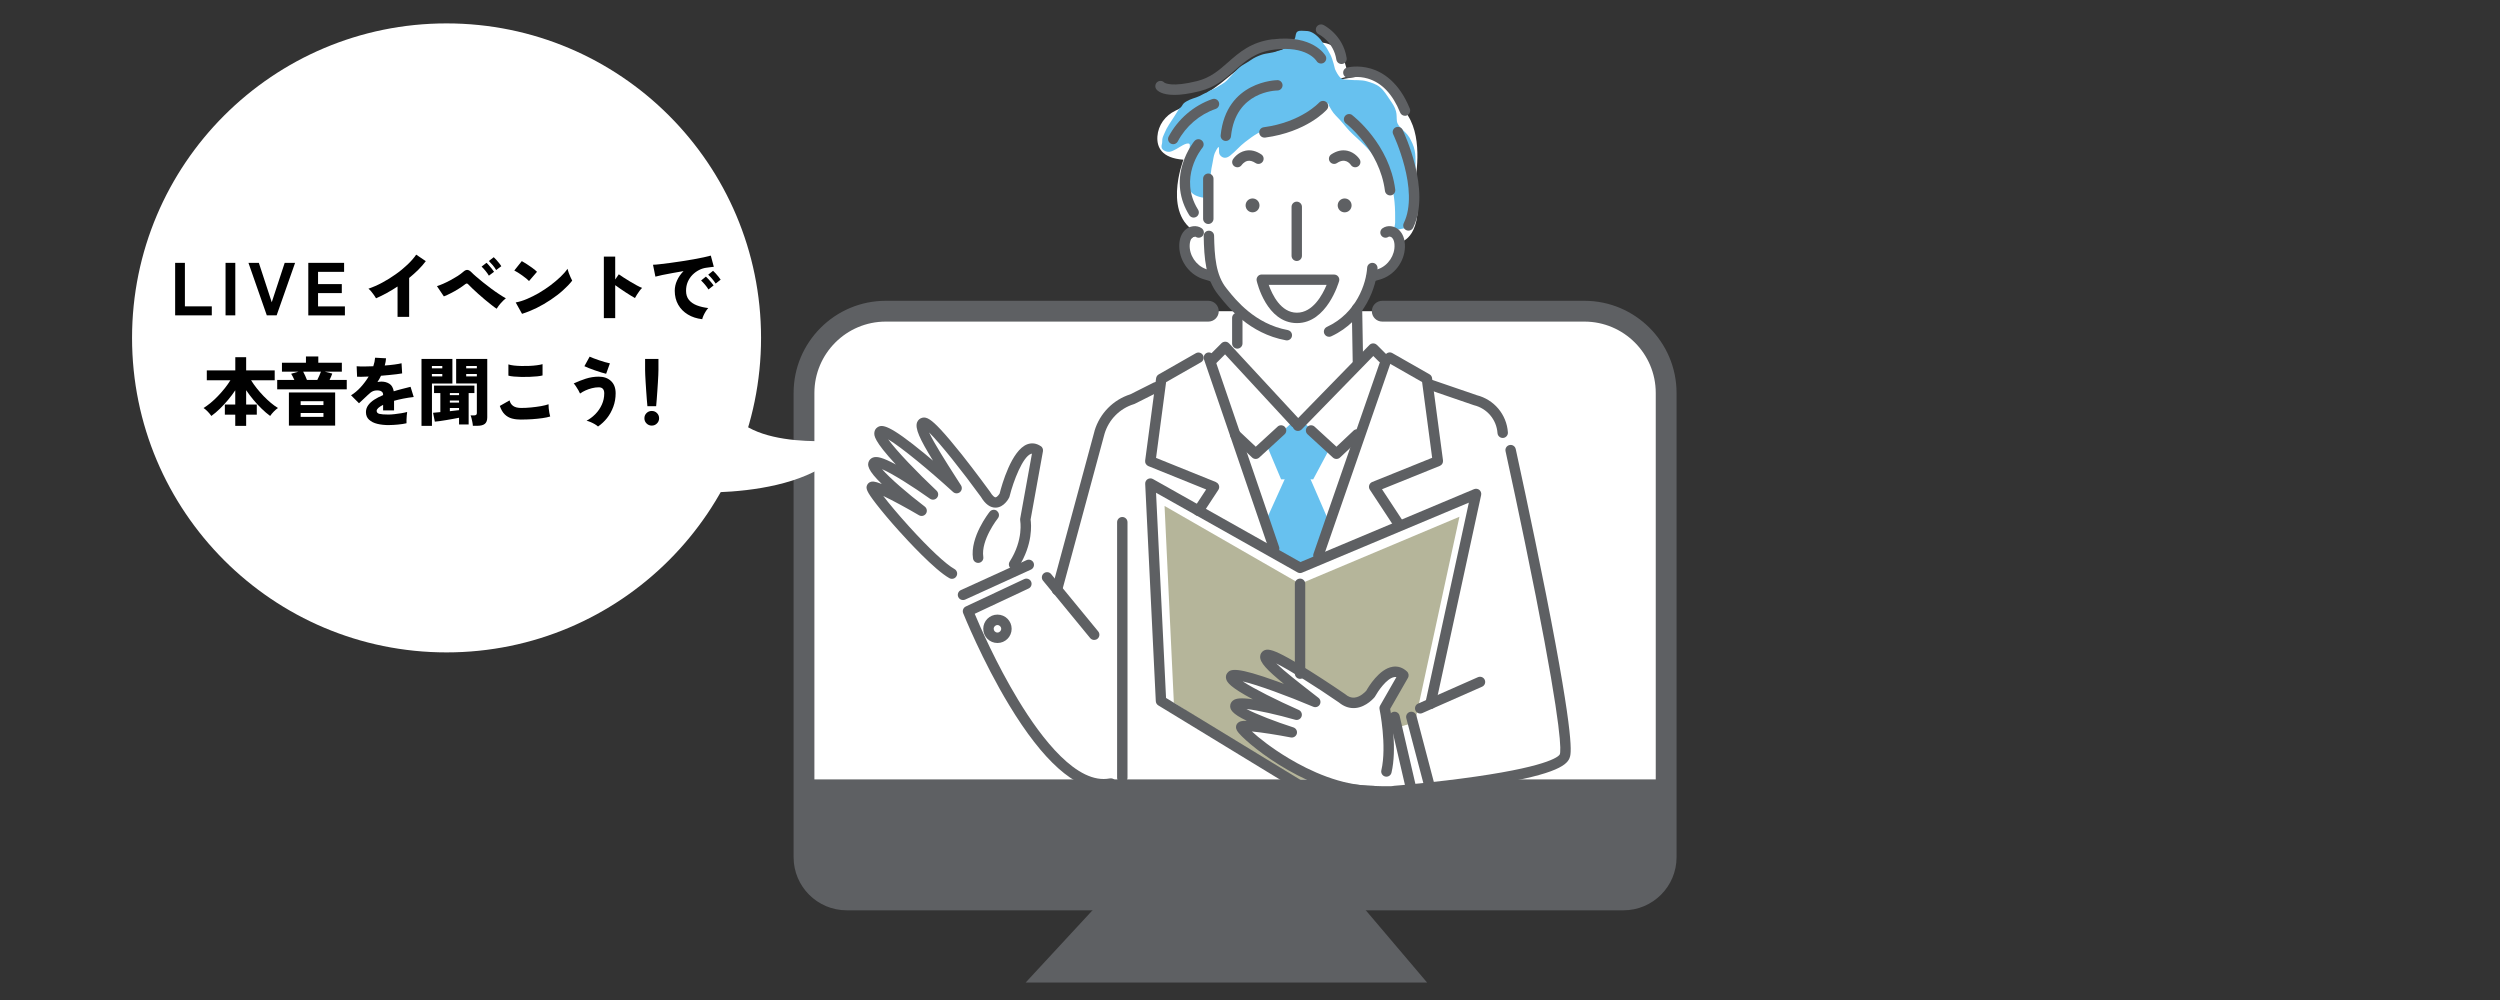 <?xml version="1.0" encoding="UTF-8"?>
<svg id="_レイヤー_1" xmlns="http://www.w3.org/2000/svg" version="1.1" viewBox="0 0 500 200" width="500" height="200">
  <rect x="0" y="0" width="500" height="200" fill="#333333" stroke="none"/>
  <!-- Generator: Adobe Illustrator 29.8.3, SVG Export Plug-In . SVG Version: 2.1.1 Build 3)  -->
  <defs>
    <style>
      .st0 {
        fill: #fff;
      }

      .st1 {
        fill: #67c1ef;
      }

      .st2 {
        fill: #5e6063;
      }

      .st3 {
        fill: #b5b59a;
      }
    </style>
  </defs>
  <g>
    <g>
      <polygon class="st2" points="205.13 196.51 285.42 196.51 247.01 151.24 205.13 196.51"/>
      <g>
        <path class="st0" d="M316.88,62.24h-139.74c-9.03,0-16.35,7.32-16.35,16.35v92.86c0,4.71,3.82,8.53,8.53,8.53h155.37c4.71,0,8.53-3.82,8.53-8.53v-92.86c0-9.03-7.32-16.35-16.35-16.35h.01Z"/>
        <path class="st2" d="M316.88,60.16h-40.43c-1.15,0-2.08.93-2.08,2.08s.93,2.08,2.08,2.08h40.43c7.87,0,14.27,6.4,14.27,14.27v92.86c0,3.56-2.89,6.45-6.45,6.45h-155.37c-3.56,0-6.45-2.89-6.45-6.45v-92.86c0-7.87,6.4-14.27,14.27-14.27h64.52c1.15,0,2.08-.93,2.08-2.08s-.93-2.08-2.08-2.08h-64.52c-10.16,0-18.43,8.27-18.43,18.43v92.86c0,5.85,4.76,10.61,10.61,10.61h155.37c5.85,0,10.61-4.76,10.61-10.61v-92.86c0-10.16-8.27-18.43-18.43-18.43h0Z"/>
      </g>
      <path class="st2" d="M160.79,171.45c0,4.71,3.82,8.53,8.53,8.53h155.37c4.71,0,8.53-3.82,8.53-8.53v-15.57h-172.43v15.57h0Z"/>
    </g>
    <path class="st0" d="M299.47,82.38c-2.37-.81-17.82-5.24-17.82-5.24l-8.81-3.99-.65-11.04,2.75-6.44s4.41.86,5.23-7.27c0,0,4.85-1,2.92-11.66-.15-.81,1.69-8.6-1.51-13.63s-5.22-8.71-11.31-7.59c-6.1,1.11-.74-.2-.74-.2,0,0-.38-8.51-7.7-6.51,0,0-10.1,1.42-16.07,6.54-3.87,3.32-8.15,5.6-10.68,6.79-2.03.96-3.45,2.91-3.6,5.15-.14,2.13.82,4.33,5.21,4.65,0,0-4.64,11.81,3.59,14.99,0,0-7.09.52.74,8.68l2.06.71,4.92,7.29-.82,7.78-7.99,5.43s-14.7,2.81-16.75,7.07c-2.04,4.26-6.42,35.57-6.42,35.57l-.32,4.31-8.36-10.69-6.96,7.85s8.99,29.37,19.07,29.87c0,0,2.88,1.5,5.14,0l.45,3.33h34.95s5.98,2.64,14.18,3.04c10.42.51,34.31-1.59,34.24-5.84-.07-4.26-3.28-26.01-3.28-26.01h5.78s-9.07-42.12-11.44-42.93h0Z"/>
    <path class="st3" d="M232.91,101.18l1.86,39.36,23.52,15.33h3.95c-8.05-2.7-13.06-10.25-13.06-10.25l3.16-1.04-4.75-3.33,4.66-.87-5.33-5.08,10.97,2.33-3.81-6.08s7.83,5,12.43,6.84,5.3,1.99,8.5-1.04,5.2-2.62,5.2-2.62l-3.09,6.53.5,4.79,5.36-1.58,8.91-41.12-31.88,13.42-27.1-15.58h0Z"/>
    <polygon class="st1" points="253.41 103.64 255.24 110.24 260.02 113.57 264.06 111.47 265.56 103.8 259.58 90.02 253.41 103.64"/>
    <polygon class="st1" points="258.73 84.18 253.41 89.2 256.22 95.87 262.64 95.87 265.9 89.76 260.52 84.18 258.73 84.18"/>
    <path class="st2" d="M271.4,60.7h-.02c-.57,0-1.03.48-1.02,1.06l.18,10.5c0,.57.47,1.02,1.04,1.02h.02c.57,0,1.03-.48,1.02-1.06l-.18-10.5c0-.57-.47-1.02-1.04-1.02Z"/>
    <path class="st2" d="M247.46,62.54c-.57,0-1.04.47-1.04,1.04v5.11c0,.57.47,1.04,1.04,1.04s1.04-.47,1.04-1.04v-5.11c0-.57-.47-1.04-1.04-1.04Z"/>
    <path class="st2" d="M224.46,103.4c-.57,0-1.04.47-1.04,1.04v51.1c0,.57.47,1.04,1.04,1.04s1.04-.47,1.04-1.04v-51.1c0-.57-.47-1.04-1.04-1.04Z"/>
    <path class="st2" d="M259.35,40.33c-.57,0-1.04.47-1.04,1.04v9.79c0,.57.47,1.04,1.04,1.04s1.04-.47,1.04-1.04v-9.79c0-.57-.47-1.04-1.04-1.04Z"/>
    <g>
      <path class="st0" d="M259.35,63.58c5.27.03,7.46-7.64,7.46-7.64h-14.46s1.73,7.61,7,7.64h0Z"/>
      <path class="st2" d="M266.81,54.9h-14.46c-.32,0-.62.14-.81.39-.2.25-.27.57-.2.88.08.34,1.98,8.41,8.01,8.45h.04c5.97,0,8.33-8.05,8.43-8.39.09-.31.03-.65-.17-.91s-.5-.41-.83-.41h-.01ZM259.38,62.54h-.03c-3.19-.02-4.9-3.59-5.6-5.56h11.57c-.83,2-2.75,5.56-5.94,5.56Z"/>
    </g>
    <path class="st2" d="M295.31,79.02l-8.86-3.04c-.54-.19-1.14.1-1.32.65-.19.54.1,1.14.65,1.32l8.91,3.06s.06.02.09.03c2.63.64,4.53,2.88,4.72,5.58.04.55.5.97,1.04.97h.07c.57-.04,1.01-.54.97-1.11-.25-3.59-2.77-6.58-6.26-7.45h-.01Z"/>
    <path class="st2" d="M230.77,76.5l-4.7,2.36c-3.45,1.1-6.12,3.83-7.16,7.3v.03l-8.52,31.52c-.15.55.18,1.13.73,1.28.09.02.18.04.27.04.46,0,.88-.31,1-.77l8.52-31.51c.85-2.83,3.04-5.05,5.87-5.92.05-.02.11-.04.16-.06l4.78-2.4c.51-.26.72-.88.46-1.4s-.88-.72-1.4-.46h-.01Z"/>
    <path class="st2" d="M278.5,133.36c-2.66.42-4.82,4.03-5.25,4.79-.22.25-1.19,1.26-2.36,1.37-.63.06-1.23-.16-1.83-.67-.03-.02-.05-.04-.08-.06s-3.5-2.41-7.09-4.66c-2.12-1.33-3.88-2.36-5.21-3.05-2.22-1.15-3.26-1.39-3.98-.93-.41.26-.65.68-.67,1.16-.05,1.2,1.32,2.67,4.76,5.47-.45-.17-.9-.34-1.36-.5-8.16-2.96-9.35-2.51-9.98-1.67-.26.34-.33.76-.22,1.18.18.69.79,1.64,5.33,4.07-2.46-.36-3.32-.15-3.81.14-.35.21-.59.54-.68.92-.2.94.33,1.83,3.29,3.24-1.17-.02-1.43.16-1.66.32-.27.19-.45.47-.49.79-.08.56.27,1.02.6,1.4,2.39,2.77,14.67,12.57,26.83,12.57.57,0,1.04-.47,1.04-1.04s-.47-1.04-1.04-1.04c-6.37,0-12.72-2.99-16.92-5.51-3.41-2.04-5.96-4.08-7.35-5.36,1.91.18,5.05.67,7.79,1.2.54.1,1.07-.23,1.21-.76.14-.53-.17-1.08-.69-1.25-3.5-1.12-7.41-2.63-9.38-3.68,2.21.24,6.25,1.15,9.74,2.15.53.15,1.08-.13,1.27-.65.19-.51-.06-1.09-.56-1.31-4.24-1.87-8.95-4.23-11.21-5.71,2.97.69,8.95,2.89,14.11,5.07.48.2,1.04.02,1.3-.43.26-.45.16-1.03-.25-1.35-.54-.42-1.08-.85-1.63-1.27-2.2-1.71-5.21-4.06-6.83-5.62,2.76,1.38,8.02,4.69,12.54,7.81,1.03.85,2.15,1.22,3.33,1.11,2.21-.21,3.76-2.11,3.83-2.19.04-.05.07-.1.1-.16.5-.92,2.27-3.59,3.81-3.83.12-.02.27-.03.43,0l-3.25,5.68c-.13.22-.17.48-.12.73.02.07,1.5,7.36.36,12.23-.13.56.22,1.12.78,1.25s1.12-.22,1.25-.78c1.1-4.7.04-11.08-.27-12.74l3.56-6.21c.24-.42.16-.95-.19-1.28-.84-.79-1.83-1.12-2.87-.95h-.03Z"/>
    <path class="st1" d="M281.76,27.34c-.57-1.02-2.23-1.92-2.38-3.1-.08-.66,0-1.31-.18-1.98-.24-.92-.69-1.52-1.21-2.29-.64-.92-1.11-1.78-1.97-2.51-.76-.64-1.72-.92-2.66-1.2-1.12-.33-2.34-.17-3.49-.29-.55-.06-1.31.01-1.75-.39-.45-.4-.87-1.19-1.12-1.76,0,0-.42-1.89-.91-2.87-.19-.38-.42-.74-.63-1.14-.27-.52-.72-.91-1.01-1.41-.41-.7-1.24-1.48-1.95-1.86-.43-.23-.84-.35-1.32-.35s-1.2-.14-1.62.09c-.44.24-.39.77-.51,1.2-.11.38-.37.84-.68,1.13-.37.33-.84.65-1.26.91-.21.13-.44.3-.65.4-.3.15-.66.17-.97.3-1,.4-2.19.38-3.23.75-.79.28-1.46.59-2.14,1.07-.23.16-.48.29-.7.45-.36.25-.78.43-1.12.68-1.1.79-2.01,1.98-2.95,2.95-.51.52-1.18.81-1.78,1.21-.53.35-1.03.57-1.61.8-.23.09-.38.26-.59.36-.24.12-.48.18-.72.33-.46.28-.89.47-1.41.66-.44.16-.9.28-1.31.47-.37.18-.93.45-1.21.75-.2.21-.29.48-.5.7-.18.19-.35.29-.5.52-.3.45-.56.91-.86,1.37-.69,1.07-1.5,2.18-1.97,3.37-.15.38-.37.76-.42,1.17-.04.34,0,.61-.08.95-.2.7-.05,1.1.6,1.41.9.43,1.49.01,2.32-.41.4-.2,2.11-1.46,2.59-.98.11.11.05.64.04.81-.04.62-.29,1.2-.49,1.78-.22.63-.29,1.16-.32,1.81-.03.55-.22,1.05-.21,1.62,0,1.71.76,3.73,2.47,4.38.51.19,1.4.49,1.93.21.58-.3.62-1.57.64-2.08.07-1.53.2-3.25.55-4.74.15-.64.19-1.36.45-1.98.09-.23.57-1.18.78-1.23.2.64-.17,1.27.44,1.83.6.55,1.25.38,1.85-.09,1.07-.83,1.91-1.9,3-2.72.83-.62,1.58-1.22,2.49-1.73,1.4-.78,2.78-1.07,4.28-1.53,1.39-.42,2.73-.9,4.09-1.41.8-.3,1.49-.74,2.25-1.11.71-.35,1.49-.56,2.16-1,.26-.17.62-.36.84-.56.13-.12.2-.39.4-.38.28.01.13.25.23.41.2.32.37.66.57.98.45.74,1.04,1.25,1.62,1.88.88.96,1.63,2,2.59,2.88,1.05.96,2.11,1.94,3.09,2.98,2.54,2.65,4.62,5.86,5.15,9.57.19,1.36.25,2.69.24,4.06v1.09c0,.47-.21.9-.19,1.34.48.17,1.13-.04,1.61-.13.68-.13,1.11-.09,1.49-.78.65-1.18.46-2.63.55-3.92.14-1.99.6-3.89.58-5.9-.01-1.62.18-3.4-.12-4.99-.19-1.02-.64-1.9-1.15-2.81h-.04Z"/>
    <path class="st2" d="M242.9,54.36c-.38-.16-.74-.27-1.1-.37-.23-.07-.45-.13-.65-.2-1.95-.7-3.33-2.78-3.21-4.85.03-.44.13-1.04.48-1.39.22-.22.58-.29.72-.19.47.33,1.12.21,1.45-.26.33-.47.21-1.12-.26-1.45-1-.7-2.46-.51-3.39.43-.64.65-1.02,1.6-1.08,2.74-.17,3,1.75,5.91,4.58,6.93.27.1.53.17.78.24.31.09.6.17.86.28.13.06.27.08.41.08.4,0,.79-.24.96-.63.22-.53-.02-1.14-.55-1.37h0Z"/>
    <path class="st2" d="M279.9,46.08c-.93-.94-2.39-1.13-3.39-.43-.47.33-.59.98-.26,1.45s.98.59,1.45.26c.14-.1.5-.03.72.19.35.36.46.96.48,1.4.12,2.07-1.26,4.15-3.21,4.85-.2.07-.42.14-.65.2-.36.1-.72.21-1.1.37-.53.23-.78.84-.55,1.37.17.4.55.63.96.63.14,0,.27-.03.41-.08.26-.11.55-.19.86-.28.25-.07.51-.15.78-.24,2.83-1.01,4.76-3.93,4.58-6.93-.07-1.14-.44-2.09-1.08-2.74v-.02Z"/>
    <path class="st2" d="M274.53,52.57c-.58-.03-1.07.41-1.1.98-.18,3.09-2.08,9.06-8.05,11.83-.52.24-.75.86-.51,1.38.18.38.55.6.95.6.15,0,.3-.03.44-.1,6.86-3.18,9.04-10.04,9.25-13.59.03-.57-.41-1.07-.98-1.1Z"/>
    <path class="st2" d="M241.66,34.7c-.57,0-1.04.47-1.04,1.04v8.02c0,.57.47,1.04,1.04,1.04s1.04-.47,1.04-1.04v-8.02c0-.57-.47-1.04-1.04-1.04Z"/>
    <path class="st2" d="M242.47,19.81c-3.72,1.29-6.9,4.02-8.74,7.5-.27.51-.07,1.14.43,1.41.15.08.32.12.48.12.37,0,.73-.2.92-.56,1.59-3.02,4.35-5.39,7.58-6.5.54-.19.83-.78.64-1.32-.19-.54-.78-.83-1.32-.64h.01Z"/>
    <path class="st2" d="M279.13,25.47c-.52.25-.74.87-.49,1.39.05.11,5.32,11.19,2.11,17.77-.25.52-.04,1.14.48,1.39.15.07.3.11.46.11.39,0,.76-.22.94-.58,3.65-7.49-1.87-19.1-2.11-19.59-.25-.52-.87-.73-1.39-.48h0Z"/>
    <path class="st2" d="M254.53,7.85c-4.31.55-6.65,2.61-8.91,4.6-1.8,1.58-3.49,3.08-6.18,3.76-5.05,1.27-6.44.4-6.57.31-.36-.39-.96-.46-1.39-.13-.46.34-.55,1-.21,1.46.25.34,1.12,1.13,3.61,1.13,1.24,0,2.89-.2,5.07-.75,3.18-.8,5.15-2.54,7.05-4.21,2.12-1.86,4.12-3.63,7.8-4.09,6.49-.83,8.42,2.12,8.51,2.27.29.49.92.65,1.42.37.5-.29.67-.93.38-1.42-.1-.18-2.59-4.29-10.57-3.28v-.02ZM232.93,16.58h0ZM232.93,16.58h0Z"/>
    <path class="st2" d="M263.82,20.52s-3.58,3.92-11.08,4.93c-.57.08-.97.6-.89,1.17.07.52.52.9,1.03.9h.14c8.32-1.12,12.2-5.43,12.36-5.61.38-.43.34-1.08-.09-1.47-.43-.38-1.09-.34-1.47.09h0Z"/>
    <path class="st2" d="M255.47,16.03c-.1,0-10.24.13-11.34,11.02-.06.57.36,1.08.93,1.14h.11c.53,0,.98-.4,1.03-.94.91-8.99,8.93-9.14,9.27-9.15.57,0,1.04-.47,1.04-1.04s-.47-1.04-1.04-1.04h0Z"/>
    <path class="st2" d="M264.66,4.99c-.51-.25-1.13-.04-1.39.47-.25.51-.04,1.14.47,1.39.12.06,2.98,1.53,3.53,5.07.08.51.52.88,1.03.88.05,0,.11,0,.16-.01.57-.09.96-.62.87-1.19-.73-4.64-4.51-6.54-4.67-6.62h0Z"/>
    <path class="st2" d="M274.17,13.72c-2.59-.77-4.68-.23-4.77-.2-.56.15-.88.72-.73,1.28.15.56.72.88,1.28.73.02,0,1.62-.41,3.63.19,2.79.83,4.96,3.12,6.45,6.79.16.4.55.65.97.65.13,0,.26-.02.39-.08.53-.22.79-.82.57-1.36-2.17-5.34-5.43-7.3-7.78-8h-.01Z"/>
    <path class="st2" d="M270.45,23.02c-.46-.35-1.11-.26-1.46.2-.35.46-.26,1.11.19,1.46.07.05,6.76,5.26,7.81,13.49.07.53.52.91,1.03.91h.13c.57-.07.97-.59.9-1.17-1.17-9.11-8.31-14.65-8.61-14.88h0Z"/>
    <path class="st2" d="M250.51,39.69c-.77,0-1.39.62-1.39,1.39s.62,1.39,1.39,1.39,1.39-.62,1.39-1.39-.62-1.39-1.39-1.39Z"/>
    <path class="st2" d="M268.93,39.69c-.77,0-1.39.62-1.39,1.39s.62,1.39,1.39,1.39,1.39-.62,1.39-1.39-.62-1.39-1.39-1.39Z"/>
    <path class="st2" d="M238.89,28.2c-.06.07-1.49,1.81-2.33,4.49-1.13,3.59-.69,7.16,1.29,10.34.2.32.54.49.88.49.19,0,.38-.05.55-.16.49-.3.64-.95.33-1.43-3.97-6.37.68-12.15.88-12.39.37-.44.3-1.1-.14-1.46-.44-.37-1.1-.31-1.47.14v-.02Z"/>
    <path class="st2" d="M252.26,30.88c-1.06-.71-2.12-.96-3.16-.74-1.56.32-2.41,1.57-2.5,1.71-.31.48-.18,1.13.31,1.44.18.11.37.17.57.17.34,0,.67-.17.87-.47,0,0,.45-.66,1.17-.81.48-.1,1.01.05,1.59.43.48.32,1.12.19,1.44-.29s.19-1.12-.29-1.44Z"/>
    <path class="st2" d="M269.41,30.14c-1.04-.21-2.11.04-3.16.74-.48.32-.61.97-.29,1.44.32.48.97.61,1.44.29,1.6-1.07,2.52.02,2.77.38.2.3.53.47.87.47.19,0,.39-.05.57-.17.48-.31.62-.96.31-1.44-.09-.14-.94-1.39-2.5-1.71h0Z"/>
    <path class="st2" d="M257.55,66.01c-6.54-1.19-10.46-6.1-11.94-7.95-.11-.14-.21-.26-.29-.36-2.18-2.67-2.42-6.51-2.5-10.54,0-.57-.47-1.02-1.04-1.02h-.02c-.57,0-1.03.48-1.02,1.06.08,4.41.37,8.64,2.96,11.82.08.1.17.21.28.34,1.61,2.02,5.89,7.37,13.2,8.7.06.01.13.02.19.02.49,0,.93-.35,1.02-.85.1-.57-.27-1.11-.84-1.21h0Z"/>
    <path class="st2" d="M275.37,68.98c-.2-.2-.46-.3-.74-.3h0c-.28,0-.54.11-.74.31l-15.05,15.43c-.4.41-.39,1.07.02,1.47.2.2.46.3.73.3s.54-.11.75-.31l14.32-14.68,1.07,1.07c.41.41,1.07.41,1.47,0,.41-.41.41-1.07,0-1.47l-1.82-1.82h-.01Z"/>
    <path class="st2" d="M245.8,68.67c-.19-.21-.46-.33-.74-.33s-.56.1-.76.3l-2.54,2.54c-.41.41-.41,1.07,0,1.47.41.41,1.07.41,1.47,0l1.78-1.78,13.3,14.38c.21.22.48.33.76.33.25,0,.51-.09.71-.28.42-.39.45-1.05.06-1.47l-14.04-15.17h0Z"/>
    <path class="st2" d="M255.52,85.33l-4.37,4.01-3.4-3.2c-.42-.39-1.08-.37-1.47.04-.39.42-.37,1.08.04,1.47l4.11,3.86c.2.19.46.28.71.28s.5-.09.7-.27l5.08-4.66c.42-.39.45-1.05.06-1.47s-1.05-.45-1.47-.06h0Z"/>
    <path class="st2" d="M270.69,86.14l-3.4,3.2-4.37-4.01c-.42-.39-1.08-.36-1.47.06s-.36,1.08.06,1.47l5.08,4.66c.2.18.45.27.7.27s.51-.09.71-.28l4.11-3.86c.42-.39.44-1.05.04-1.47-.39-.42-1.05-.44-1.47-.04h.01Z"/>
    <path class="st2" d="M295.88,97.99c-.3-.25-.71-.31-1.07-.16l-34.72,14.58-29.5-16.6c-.33-.19-.74-.18-1.06.02-.32.2-.51.56-.49.94l2.12,43.47c.02.34.2.66.5.84l27.83,16.97c.17.1.36.15.54.15.35,0,.69-.18.89-.5.3-.49.14-1.13-.35-1.43l-27.36-16.68-2-41.04,28.3,15.93c.28.16.62.18.91.05l33.35-14-8.69,40.01c-.12.56.23,1.12.8,1.24.56.12,1.12-.23,1.24-.8l9.11-41.97c.08-.38-.05-.77-.35-1.02h0Z"/>
    <path class="st2" d="M303.14,89.8c-.12-.56-.68-.92-1.24-.79-.56.12-.92.68-.79,1.24.03.14,3.16,14.36,6.04,28.93,5.35,27.1,5.04,31.1,4.81,31.68-.09.22-1.3,2.22-16.83,4.46-8.16,1.18-16.23,1.84-16.31,1.84-.57.05-1,.55-.95,1.12.04.54.5.96,1.04.96h.08c.08,0,8.2-.67,16.43-1.85,15.23-2.2,17.87-4.23,18.48-5.75.33-.82,1.19-3-4.7-32.82-2.89-14.6-6.02-28.86-6.05-29v-.02Z"/>
    <path class="st2" d="M260.01,115.72c-.57,0-1.04.47-1.04,1.04v17.97c0,.57.47,1.04,1.04,1.04s1.04-.47,1.04-1.04v-17.97c0-.57-.47-1.04-1.04-1.04Z"/>
    <path class="st2" d="M221.97,155.68c-6.52,1.28-13.58-7.84-18.35-15.72-4.35-7.18-7.62-14.66-8.68-17.2l10.78-5.06c.52-.24.74-.86.5-1.38s-.86-.74-1.38-.5l-11.68,5.48c-.5.23-.73.82-.53,1.33.04.09,3.79,9.47,9.2,18.4,6.78,11.2,13.13,16.86,18.88,16.86.56,0,1.12-.05,1.67-.16.56-.11.93-.66.82-1.22-.11-.56-.66-.93-1.22-.82h-.01Z"/>
    <path class="st2" d="M210.22,114.81c-.36-.44-1.02-.51-1.47-.14-.44.36-.51,1.02-.14,1.47l9.42,11.47c.21.25.5.38.81.38.23,0,.47-.08.66-.24.44-.36.51-1.02.14-1.47l-9.42-11.47Z"/>
    <path class="st2" d="M295.58,135.44l-11.96,5.28c-.53.23-.76.85-.53,1.37.17.39.55.62.95.62.14,0,.28-.03.42-.09l11.96-5.28c.53-.23.76-.85.53-1.37-.23-.53-.85-.76-1.37-.53h0Z"/>
    <path class="st2" d="M277.49,71.25c-.54-.19-1.14.1-1.32.64l-13.47,38.85c-.19.54.1,1.14.64,1.32.11.04.23.06.34.06.43,0,.83-.27.98-.7l13.47-38.85c.19-.54-.1-1.14-.64-1.32Z"/>
    <path class="st2" d="M242.76,71.19c-.19-.54-.78-.83-1.32-.65-.54.19-.83.78-.65,1.32l13.06,38.19c.15.43.55.7.98.7.11,0,.23-.02.34-.06.54-.19.83-.78.65-1.32l-13.06-38.19h0Z"/>
    <path class="st2" d="M243.2,96.42l-11.99-4.84,2.01-15.15,6.98-3.98c.5-.28.67-.92.39-1.42s-.92-.67-1.42-.39l-7.43,4.24c-.28.16-.47.44-.52.77l-2.19,16.47c-.06.47.2.92.64,1.1l11.56,4.67-2.42,3.69c-.32.48-.18,1.13.3,1.44.18.12.37.17.57.17.34,0,.67-.17.87-.47l3.12-4.75c.17-.26.22-.58.12-.88-.09-.3-.31-.54-.6-.65v-.02Z"/>
    <path class="st2" d="M286.42,75.63c-.04-.32-.23-.61-.52-.77l-7.43-4.24c-.5-.29-1.14-.11-1.42.39-.29.5-.11,1.14.39,1.42l6.98,3.98,2.01,15.15-11.99,4.84c-.29.12-.51.36-.6.65-.09.3-.05.62.12.88l4.75,7.22c.2.3.53.47.87.47.2,0,.39-.06.57-.17.48-.32.61-.96.3-1.44l-4.05-6.16,11.56-4.67c.44-.18.7-.63.64-1.1l-2.19-16.47v.02Z"/>
    <path class="st2" d="M283.27,143.12c-.15-.56-.72-.89-1.27-.74-.56.15-.89.72-.74,1.27l3.54,13.46c.12.47.54.78,1.01.78.09,0,.18,0,.27-.03.56-.15.89-.72.74-1.27l-3.54-13.46h-.01Z"/>
    <path class="st2" d="M205.33,112.02l-13.16,6c-.52.24-.75.86-.52,1.38.17.38.55.61.95.61.14,0,.29-.03.43-.09l13.16-6c.52-.24.75-.86.52-1.38-.24-.52-.86-.75-1.38-.52h0Z"/>
    <path class="st2" d="M279.92,143.15c-.13-.56-.69-.91-1.25-.78s-.91.69-.78,1.25l3.36,14.5c.11.48.54.81,1.01.81.08,0,.16,0,.24-.03.56-.13.91-.69.78-1.25l-3.36-14.5Z"/>
    <g>
      <path class="st2" d="M208.16,89.24c-.86-.59-1.8-.72-2.71-.38-3.15,1.19-5.09,8.13-5.52,9.84-.19.33-.58.76-.83.77h0c-.17,0-.58-.24-1.13-1.17-.02-.03-.04-.06-.06-.08-.03-.04-2.71-3.73-5.56-7.33-1.69-2.12-3.11-3.8-4.22-4.99-1.83-1.95-2.78-2.57-3.65-2.36-.48.11-.86.44-1.05.89-.49,1.21.51,3.37,3.17,7.7-.53-.45-1.08-.9-1.62-1.36-7.22-5.94-8.57-5.92-9.49-5.31-.36.24-.58.61-.62,1.06-.05.57-.14,1.59,4.3,6.39-2.69-1.47-3.72-1.59-4.34-1.47-.41.08-.76.32-.97.65-.55.89-.27,2.02,2.5,4.71-1.55-.62-1.95-.5-2.17-.44-.32.09-.59.3-.74.59-.36.68-.15,1.33,1.79,3.84,1.18,1.52,2.79,3.44,4.55,5.39,1.62,1.8,7.13,7.81,10.1,9.46.16.09.33.13.5.13.37,0,.72-.19.91-.54.28-.5.1-1.14-.4-1.42-1.72-.95-5.1-4.12-9.04-8.46-2.32-2.56-4.11-4.71-5.21-6.16,1.9.9,4.71,2.43,7.15,3.86.48.28,1.08.14,1.39-.32s.2-1.07-.23-1.41c-3.38-2.57-7.05-5.74-8.55-7.49,2.1.92,6.17,3.48,9.58,5.91.45.32,1.06.24,1.41-.19.35-.42.31-1.04-.09-1.42-3.86-3.63-8.05-8-9.67-10.26,2.67,1.6,8.27,6.23,12.98,10.53.39.35.97.36,1.37.03.4-.34.49-.91.21-1.36-.4-.63-.8-1.26-1.21-1.89-1.75-2.74-4.19-6.56-5.17-8.69,2.24,2.2,6.67,7.8,10.37,12.89.87,1.46,1.87,2.18,2.97,2.15,1.64-.05,2.57-1.81,2.67-2.01.03-.07.06-.14.08-.22.79-3.17,2.64-7.9,4.27-8.52.06-.02.13-.04.21-.05l-2.35,12.98c-.02.13-.02.26,0,.39,0,.04.71,3.84-2.1,8.22-.31.48-.17,1.13.31,1.44.48.31,1.13.17,1.44-.31,2.92-4.56,2.57-8.57,2.43-9.54l2.47-13.65c.07-.4-.1-.81-.43-1.04v.02Z"/>
      <path class="st2" d="M199.4,102.18c-.45-.36-1.1-.28-1.46.17-.16.2-3.98,5.07-3.34,9.34.08.52.52.89,1.03.89.05,0,.1,0,.16-.01.57-.09.96-.62.87-1.18-.51-3.37,2.87-7.69,2.91-7.73.36-.45.28-1.1-.17-1.46v-.02Z"/>
    </g>
    <path class="st2" d="M199.49,122.92c-1.56,0-2.84,1.27-2.84,2.84s1.27,2.84,2.84,2.84,2.84-1.27,2.84-2.84-1.27-2.84-2.84-2.84ZM199.49,126.51c-.42,0-.75-.34-.75-.75s.34-.75.75-.75.75.34.75.75-.34.75-.75.75Z"/>
  </g>
  <circle class="st0" cx="89.31" cy="67.58" r="62.9"/>
  <g>
    <path d="M35.03,63.07v-10.5h1.95v8.7h5.38v1.8h-7.33Z"/>
    <path d="M45.11,63.07v-10.5h1.95v10.5h-1.95Z"/>
    <path d="M53.36,63.07l-3.67-10.5h2.08l2.58,7.88,2.59-7.88h2.08l-3.69,10.5h-1.98,0Z"/>
    <path d="M61.66,63.07v-10.5h7.16v1.8h-5.21v2.45h4.75v1.8h-4.75v2.66h5.37v1.8h-7.32Z"/>
    <path d="M79.51,63.39v-6.09c-1.44.95-2.88,1.74-4.3,2.36-.1-.18-.24-.39-.41-.64s-.35-.48-.55-.72-.38-.42-.56-.56c.9-.31,1.82-.71,2.75-1.21s1.83-1.05,2.69-1.67c.87-.61,1.65-1.26,2.36-1.93s1.29-1.33,1.75-2l1.92,1.3c-.43.58-.93,1.15-1.5,1.72-.57.56-1.18,1.11-1.83,1.64v7.79h-2.33.01Z"/>
    <path d="M99.32,61.74c-.28-.18-.63-.43-1.04-.76-.42-.32-.85-.68-1.31-1.06s-.91-.78-1.35-1.17c-.44-.4-.83-.76-1.18-1.09s-.61-.59-.78-.78c-.1-.11-.19-.17-.29-.18-.09,0-.19.04-.31.13-.37.29-.81.6-1.32.92s-1.03.62-1.55.88c-.52.27-1,.49-1.42.65l-1.38-2.05c.35-.11.76-.27,1.25-.48.48-.21.97-.45,1.47-.72s.97-.55,1.42-.83c.44-.29.81-.56,1.1-.82.3-.28.58-.41.84-.4.26.02.54.18.85.5.21.22.51.5.92.85.4.35.86.73,1.37,1.14s1.04.82,1.58,1.22c.54.41,1.08.78,1.6,1.12.52.35.98.63,1.38.85-.34.27-.67.59-1,.96s-.6.74-.83,1.11h-.02ZM97.78,55.14c-.18-.31-.41-.64-.69-.98s-.54-.62-.77-.84l.98-.76c.14.12.31.29.5.52.2.22.39.46.58.69.19.24.33.43.43.59l-1.04.78h0ZM99.23,54.01c-.18-.32-.41-.65-.69-.98-.28-.33-.54-.61-.77-.83l.98-.76c.14.12.31.29.5.51.2.22.39.45.58.68s.33.44.43.61l-1.04.78h0Z"/>
    <path d="M105.82,56.22c-.14-.15-.33-.32-.57-.52s-.51-.4-.79-.6c-.29-.21-.58-.4-.86-.58s-.53-.32-.74-.42l1.5-1.88c.29.16.63.37,1.01.61.38.25.76.51,1.13.78.37.27.67.52.9.75l-1.59,1.84v.02ZM104.41,62.77l-1.27-2.28c.71-.13,1.46-.36,2.26-.7s1.6-.74,2.41-1.21c.81-.48,1.58-.99,2.31-1.54.74-.56,1.39-1.11,1.98-1.67.58-.56,1.05-1.09,1.4-1.61.05.22.13.48.24.79.11.3.23.6.36.88s.25.52.34.7c-.5.64-1.12,1.29-1.85,1.94-.73.66-1.55,1.28-2.44,1.88-.89.6-1.82,1.14-2.8,1.63-.98.48-1.96.88-2.95,1.19h0Z"/>
    <path d="M120.77,63.64v-12.32h2.27v4.58l.72-1.04c.24.17.56.39.97.65.4.27.84.54,1.3.81.46.27.91.53,1.33.76s.78.4,1.06.5c-.16.15-.33.35-.52.6-.19.25-.36.5-.52.76s-.29.49-.39.67c-.22-.12-.5-.28-.83-.49s-.69-.43-1.06-.67-.74-.49-1.1-.74-.68-.47-.96-.68v6.6h-2.27Z"/>
    <path d="M140.44,63.84c-1.09-.13-2.05-.44-2.87-.94s-1.47-1.15-1.93-1.96c-.46-.81-.69-1.74-.69-2.79,0-.7.15-1.39.46-2.06.3-.67.74-1.3,1.3-1.87-.77.13-1.52.26-2.26.4-.74.13-1.4.26-1.98.38s-1.05.23-1.39.33l-.48-2.38c.32,0,.78-.04,1.37-.11.6-.06,1.27-.14,2.03-.25.76-.1,1.55-.22,2.36-.34s1.6-.25,2.36-.39c.76-.13,1.44-.27,2.04-.4.6-.13,1.07-.24,1.4-.34l.6,2.24c-.17,0-.38.03-.62.07-.25.04-.52.07-.82.11-.51.06-1.01.21-1.5.46s-.93.57-1.33.97c-.4.41-.71.88-.94,1.41-.23.54-.34,1.13-.34,1.78,0,.74.19,1.34.57,1.81s.91.84,1.58,1.1,1.44.44,2.29.54c-.18.19-.36.42-.53.71-.17.28-.32.56-.44.83-.12.28-.2.51-.24.7h0ZM141.7,57.9c-.19-.32-.43-.65-.71-.98s-.54-.6-.77-.82l.96-.78c.14.12.31.29.51.51s.39.45.58.67c.19.23.34.43.45.58l-1.02.81h0ZM143.14,56.73c-.19-.31-.43-.63-.72-.97s-.55-.61-.78-.82l.97-.78c.14.12.31.29.51.51.2.22.39.45.58.68s.33.42.43.58l-1,.79h.01Z"/>
    <path d="M47.05,85.18v-2.24h-2.08v-2.03h2.08v-2.85c-.43.65-.91,1.29-1.44,1.92s-1.08,1.22-1.64,1.77c-.56.55-1.13,1.03-1.7,1.44-.2-.29-.44-.58-.72-.87-.28-.29-.56-.53-.84-.72.44-.27.91-.61,1.4-1.01s.98-.86,1.46-1.36.94-1.02,1.37-1.56.81-1.08,1.14-1.61h-4.72v-1.98h5.7v-2.64h2.17v2.64h5.71v1.98h-4.72c.33.53.71,1.07,1.14,1.61s.89,1.06,1.37,1.56c.49.5.97.95,1.46,1.36s.96.74,1.4,1.01c-.28.19-.56.43-.84.72s-.52.58-.72.87c-.56-.41-1.13-.89-1.7-1.45-.58-.55-1.12-1.15-1.65-1.78-.52-.63-1.01-1.27-1.45-1.92v2.86h2.13v2.03h-2.13v2.24h-2.18Z"/>
    <path d="M55.44,77.86v-1.88h3.43c-.1-.22-.21-.44-.31-.65-.11-.21-.22-.41-.33-.58l1.47-.42h-3.31v-1.78h4.8v-1.26h2.47v1.26h4.71v1.78h-3.43l1.51.38c-.04.14-.11.33-.21.56-.1.23-.21.47-.33.72h3.44v1.88h-13.91ZM57.78,85.12v-6.63h9.25v6.63h-9.25ZM60.13,81.01h4.56v-.77h-4.56v.77ZM60.13,83.38h4.56v-.78h-4.56v.78ZM61.39,75.99h2.07c.14-.26.27-.54.4-.85.13-.3.24-.57.33-.8h-3.55c.13.23.26.5.4.81s.25.59.35.84Z"/>
    <path d="M77.83,85.02c-.88,0-1.67-.08-2.36-.25-.7-.17-1.25-.45-1.66-.83s-.62-.88-.62-1.52c0-.5.15-.95.44-1.36s.69-.78,1.21-1.12c.51-.33,1.11-.64,1.78-.92v-.08c0-.26-.08-.46-.25-.6s-.37-.22-.61-.24c-.43-.05-.81,0-1.13.12s-.69.4-1.1.81c-.12.11-.29.27-.51.48s-.44.42-.67.63c-.22.21-.41.38-.55.51l-1.59-1.59c.67-.41,1.31-.95,1.92-1.61.61-.67,1.14-1.38,1.6-2.14-1.06.05-1.83.06-2.31.04l-.09-2.1c.35.03.82.05,1.42.05s1.23-.02,1.91-.05c.2-.59.32-1.16.36-1.71l2.19.12c-.02.24-.05.48-.09.72-.04.24-.1.48-.17.72.71-.05,1.37-.12,1.97-.2.61-.08,1.07-.17,1.39-.25l.12,2.03c-.28.05-.64.1-1.09.16s-.94.11-1.48.16-1.09.1-1.66.15c-.1.22-.21.43-.33.64s-.25.42-.38.62c.27-.06.54-.09.81-.09.59,0,1.11.14,1.57.43.46.28.75.79.88,1.51.54-.17,1.09-.33,1.66-.47.56-.14,1.13-.29,1.7-.43l.63,2.04c-.72.08-1.41.19-2.08.32s-1.28.28-1.85.44v1.92h-2.19v-1.11c-.4.2-.72.4-.95.61-.23.21-.34.4-.34.58,0,.31.18.51.54.61.36.09.96.14,1.81.14.35,0,.76-.03,1.22-.08s.92-.11,1.38-.19.84-.16,1.15-.25c-.03.18-.06.42-.08.71-.03.29-.04.58-.05.87s0,.51,0,.68c-.48.11-1.04.2-1.69.26-.65.06-1.24.1-1.79.1h.01Z"/>
    <path d="M84.3,85.17v-13.38h6.18v4.91h-4.09v8.47h-2.09ZM86.38,73.66h2.08v-.46h-2.08v.46ZM86.38,75.28h2.08v-.48h-2.08v.48ZM91.81,84.9v-1.35c-.36.07-.76.15-1.21.23-.45.09-.91.17-1.37.24-.46.08-.89.14-1.29.2-.39.05-.72.09-.97.11l-.36-1.77c.15-.02.35-.04.61-.06.25-.02.54-.04.85-.08v-3.81h-1.26v-1.49h8.07v1.49h-1.15v6.29h-1.92ZM89.97,79.02h1.84v-.41h-1.84v.41ZM89.97,80.52h1.84v-.42h-1.84v.42ZM89.97,82.24c.73-.08,1.34-.15,1.84-.21v-.43h-1.84v.64ZM94.57,85.17c0-.2-.04-.43-.09-.71-.05-.27-.11-.53-.17-.79-.06-.25-.13-.45-.2-.59h.69c.38,0,.57-.15.57-.45v-5.94h-4.14v-4.91h6.22v11.7c0,.59-.16,1.02-.47,1.28s-.82.4-1.51.4h-.9ZM93.24,73.66h2.13v-.46h-2.13v.46ZM93.24,75.28h2.13v-.48h-2.13v.48Z"/>
    <path d="M104.25,83.92c-.69,0-1.31-.07-1.86-.22s-1.03-.42-1.43-.81c-.41-.39-.74-.96-1-1.7l1.95-1.11c.12.49.37.87.74,1.12.37.26.91.39,1.6.39.62,0,1.28-.03,1.97-.1s1.34-.15,1.96-.26,1.13-.24,1.53-.38c0,.21,0,.47.03.79s.07.62.13.93c.05.3.11.55.17.73-.41.13-.93.24-1.57.33-.64.09-1.33.16-2.06.21-.73.05-1.45.07-2.16.07h0ZM101.68,75.13v-2.25c.3.1.68.18,1.14.23s.96.08,1.49.09c.53,0,1.07,0,1.6-.02s1.02-.07,1.48-.13c.46-.06.83-.13,1.12-.22v2.26c-.25.07-.6.13-1.06.18s-.96.08-1.5.1-1.1.03-1.65.02-1.06-.04-1.52-.08-.83-.1-1.09-.18h-.01Z"/>
    <path d="M119.61,85.31c-.15-.15-.36-.3-.63-.46-.27-.16-.55-.3-.85-.43s-.57-.22-.82-.27c.65-.35,1.24-.8,1.78-1.35.54-.55.96-1.17,1.28-1.88.32-.7.48-1.46.48-2.26,0-.41-.1-.71-.29-.91-.19-.2-.47-.29-.82-.29-.44,0-.89.06-1.36.18-.46.12-.9.27-1.31.46-.41.19-.76.39-1.06.61-.06-.16-.17-.37-.32-.64s-.32-.53-.49-.79c-.17-.27-.33-.46-.46-.59.76-.36,1.56-.67,2.41-.95.85-.27,1.71-.41,2.6-.41,1.01,0,1.83.29,2.45.87.62.58.93,1.4.93,2.45,0,.95-.15,1.84-.46,2.68-.31.84-.72,1.6-1.25,2.27s-1.13,1.23-1.81,1.7h0ZM121.24,74.76c-.26-.06-.59-.15-.98-.27-.39-.12-.81-.25-1.25-.41-.43-.15-.84-.3-1.22-.45-.38-.15-.68-.28-.91-.39l1.05-1.91c.19.09.46.2.79.33s.71.26,1.12.4.8.26,1.18.37.7.19.96.24l-.75,2.08h.01Z"/>
    <path d="M130.35,85.12c-.4,0-.75-.14-1.04-.43s-.43-.63-.43-1.04.14-.75.43-1.04c.29-.28.63-.42,1.04-.42s.76.14,1.04.42.43.62.43,1.04-.14.75-.43,1.04-.63.43-1.04.43ZM129.48,81.24c-.04-.4-.08-.87-.12-1.4s-.08-1.08-.12-1.66-.08-1.13-.11-1.68-.06-1.04-.08-1.48-.03-.79-.03-1.04v-2.19h2.67v2.19c0,.25,0,.59-.03,1.04-.02.44-.05.93-.08,1.48s-.07,1.1-.11,1.68-.08,1.13-.12,1.66c-.04.53-.08,1-.12,1.4h-1.75Z"/>
  </g>
  <path class="st0" d="M170.21,87.89s-21.58,2.78-24.88-7.34l-11.13,17.72s28.17,2.79,36.01-10.38h0Z"/>
</svg>